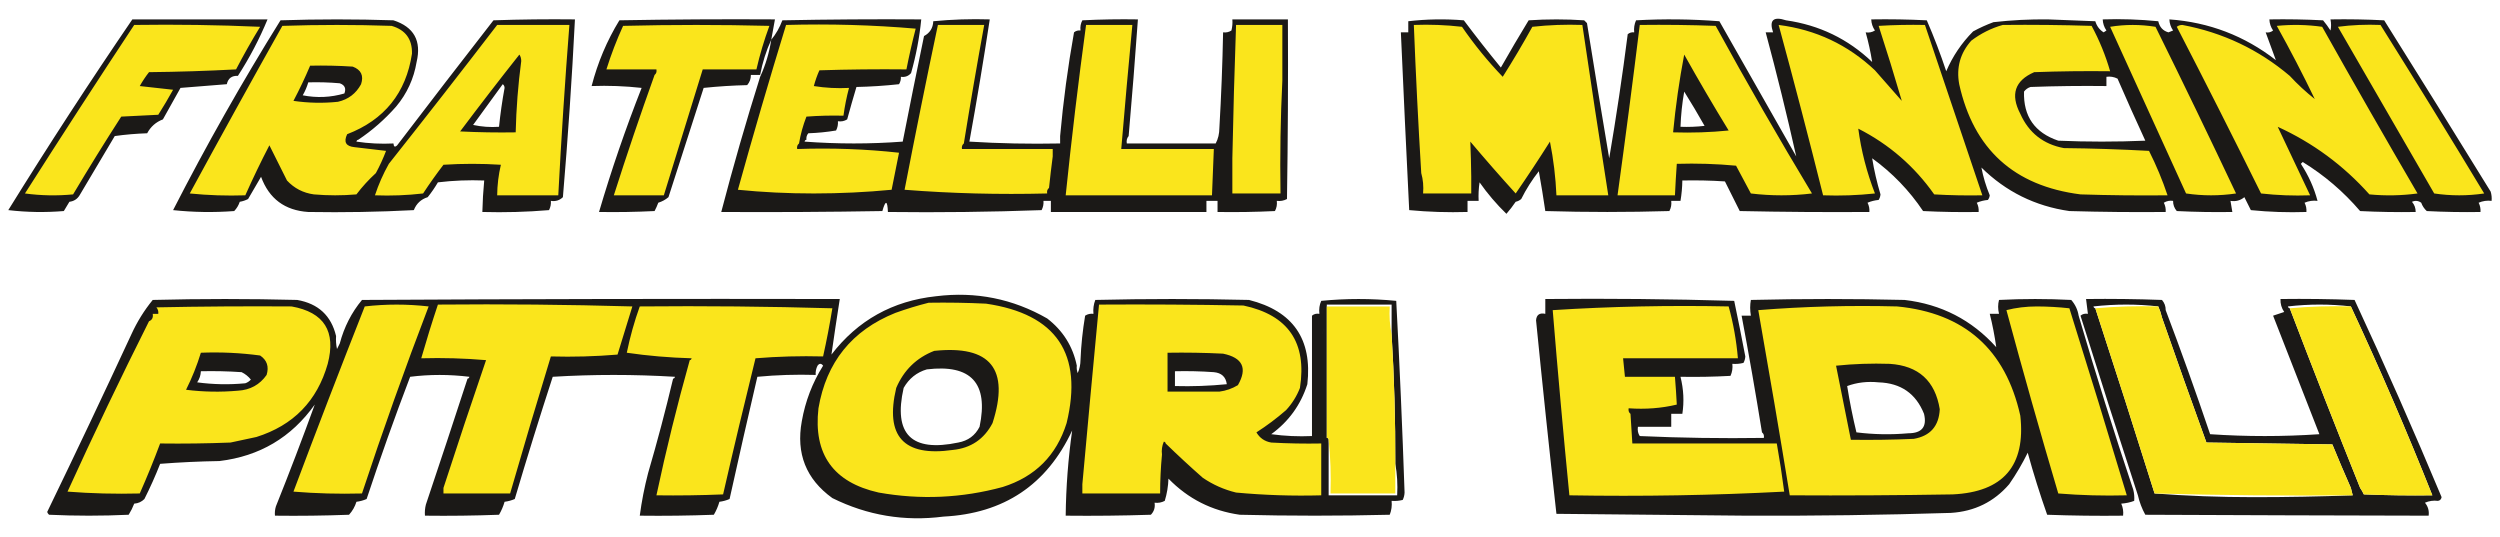 <svg version="1.2" xmlns="http://www.w3.org/2000/svg" viewBox="0 0 1350 290" width="1350" height="290">
	<style>
		.s0 { fill: #1b1917 } 
		.s1 { fill: #fae51c } 
	</style>
	<path fill-rule="evenodd" class="s0" d="m756.47 17.47h4v-6q14.74-1.73 30-0.5 9.72 12.97 20 25.5 7.31-12.87 15-25.5 15-1 30 0l1.5 1.5q5.84 36.53 12 73 5.69-33.34 10-67 1.52-1.25 3.5-1-0.38-3.43 1-6.5 22.52-1.25 45 0.5 20.75 36.5 41.5 73-7.51-33.57-16.5-67h4q-3.32-9.87 7-6.5 26.97 3.86 46.5 22.5-1.25-8.01-3.5-16 2.68 0.43 5-1-1.87-2.73-2-6 15.02-0.25 30 0.5 5.84 13.49 10.5 27.5 5.19-12.12 14.5-21.5 5.32-2.91 11-5 14.67-1.67 29.5-1.5l25.5 1q1.2 3.95 4.5 6l1.5-1q-1.87-2.73-2-6 15.03-0.49 30 1 1.09 4.79 5.5 6l2.5-1q-1.87-2.73-2-6 32.15 2.3 57.5 22-2.72-7.45-5.5-15 2.22 0.4 4-1-1.87-2.73-2-6 14.51-0.25 29 0.5 2.19 2.62 4 5.5 0.63-2.74 0-6 14.51-0.25 29 0.5 28.94 46.13 57.5 92.5 0.74 2.46 0.5 5-3.63-0.46-7 1 1.21 2.36 1 5-14.51 0.25-29-0.5-2.05-1.86-3-4.5-2.36-1.69-5-0.5 2.04 2.38 2 5.5-15.01 0.25-30-0.5-13.51-15.78-31-26.5-0.5 0.5-1 1 6.2 9.39 9 20-3.63-0.46-7 1 1.21 2.36 1 5-15.03 0.5-30-1-1.75-3.5-3.5-7-3.21 2.67-7.5 2 0.5 3 1 6-15.01 0.25-30-0.5-2.04-2.37-2-5.5-2.68-0.42-5 1 1.21 2.36 1 5-26.01 0.25-52-0.5-27.71-3.98-47.5-23.5 1.44 7.6 4.5 15-0.16 1.42-1 2.5-3.12 0.29-6 1.5 1.21 2.36 1 5-15.01 0.25-30-0.5-11.18-16.68-27.5-28.5 1.59 9.79 4.5 19.5-0.13 1.66-1 3-3.12 0.29-6 1.5 1.21 2.36 1 5-35.01 0.25-70-0.5l-8-16q-11.49-0.75-23-0.5-0.08 5.55-1 11h-5q0.36 2.95-1 5.5-33.5 1-67 0-1.56-10.71-3.5-21.5-5.5 7-9.5 15-1.31 1.13-3 1.5-2.33 3.45-5 6.5-8.05-7.8-14.5-17-0.75 4.98-0.5 10h-6v6q-15.87 0.48-31.5-1-2.38-47.99-4.5-96zm153 32q-1.66 9.41-2 19 6.52 0.25 13-0.5-5.35-9.47-11-18.5zm228-8v5q-20.51-0.25-41 0.5-2.15 0.7-3.5 2.5-0.6 20.03 18.5 26.5 23.5 1 47 0-7.69-16.63-15-33.5-2.85-1.44-6-1zm-721-20q-4.13 9-6 19h-5q0.04 3.13-2 5.5-11.87 0.28-23.5 1.5-9.49 29.48-19 59-2.4 2.05-5.5 3-0.86 2.34-2 4.5-14.99 0.75-30 0.5 9.99-33.95 23-67-13.46-1.49-27-1 4.91-19.03 15-35.5 42-0.75 84-0.5-1 5.5-2 11zm-345-11h73q-6.59 15.94-16 30.5-4.93-0.27-6 4.5-12.5 1-25 2-4.75 8.5-9.5 17-5.63 2.13-8.5 7.5-8.87 0.29-17.5 1.5-9.5 16-19 32-1.86 3.06-5.5 3.5-1.5 2.5-3 5-15.02 1.25-30-0.5 32.4-52.31 67-103zm122 65q-0.81 0.09-1 1 9.95 1.5 20 1 0.21 2.76 2 1 25.82-33.88 52-67.5 22-0.75 44-0.5-2.42 48.05-6.5 96-2.68 2.6-6.5 2 0.21 2.65-1 5-17.97 1.5-36 1 0.2-8.52 1-17-12.54-0.49-25 1-2.46 4.21-5.5 8-5.44 1.7-7.5 7-28.39 1.48-57 1-18.98-1.24-25.5-19l-7 12q-2.1 1.09-4.5 1.5-0.94 2.84-3 5-16.52 1.25-33-0.5 26.91-52.58 58-102.5 30.5-1 61 0 16.56 5.36 12.5 22.5-2.27 13.54-11 24-9.17 10.43-20.5 18zm78-30q-7.98 10.96-16 22 6.93 1.49 14 1 1.08-10.55 3-21-0.06-1.37-1-2zm-105-1q-1.07 3.65-3 7 11.45 2.24 22.5-1 1.55-4.07-2.5-5.5-8.48-0.74-17-0.5zm269 31q-0.81 0.09-1 1 26.74 1.99 53 0 5.59-28.52 11.5-57 4.76-2.51 5-8 15.13-1.47 30.5-1-5.02 33.09-11 66 24.24 1.5 49 1v-4q2.52-28.15 7.5-56 1.52-1.25 3.5-1-0.36-2.95 1-5.5 14.99-0.75 30-0.5-2.25 31.52-5 63-1.4 1.61-1 4h48q1.97-3.62 2-8.5 1.5-25.73 2-51.5 2.47 0.32 4.5-1 0.74-2.96 0.5-6h30q0.25 48.51-0.5 97-2.55 1.36-5.5 1 0.36 2.95-1 5.5-15.49 0.75-31 0.5v-6h-6v6h-84v-6h-4q0.21 2.65-1 5-41.49 1.5-83 1-0.41-9.57-3-0.5-43.5 0.75-87 0.5 9.58-36.73 21-73 4.37-9.44 6-20 3.8-4.61 6-10.5 37.5-0.75 75-0.5-1.45 14.71-5.5 29-2.17 2.49-5.5 2 0.12 2.15-1 4-11.47 1.25-23 1.5-2.61 8.69-5 17.5-2.32 1.43-5 1 0.21 2.65-1 5-7.45 1.25-15 1.5-1.25 1.52-1 3.5zm881 195q-3.63-0.46-7 1 2.51 3.02 2 7-76.38-0.15-153-0.5-2.74-4.96-4-10.5-15.79-48.38-31-97 1.6-1.4 4-1-0.5-4-1-8 20.51-0.25 41 0.5 2.04 2.38 2 5.5 12.54 33.13 24 67 29.5 2 59 0-12.5-32-25-64 3-1 6-2-2.17-3.17-2-7 20.01-0.25 40 0.5 24.51 52.75 47 106.5-0.37 1.82-2 2zm-149-99q-0.71-3.11-2-6-17.26-1.98-35 0 0.19 0.91 1 1 16.31 49.93 32 100 26.23 2 53.5 2 27.01 0 53.5-1-0.5-2-1-4-5.11-11.56-10-23.5-34-0.5-68-1-12.22-33.68-24-67.5zm107 92q1.13 1.55 2 3.5 18.49 0.75 37 0.5-20.57-51.71-44-102-16.76-1.98-34 0 0.19 0.91 1 1 18.59 48.67 38 97zm-693-66q-0.23 2.06 0.5 4 1.47-3.36 1.5-7 0.49-12.08 2.5-24 2.03-1.32 4.5-1-0.4-3.92 1-7.5 41.5-1 83 0 35.62 8.98 31.5 45.5-5.36 16.75-19.5 27 10.96 1.5 22 1v-65h4q-1.7 5.22 1.5 10 0.5-1.5 1-3 0.25 29.76 1.5 59v-72q-2.42 1.64-2.5 5-0.74-3.46-0.5-7 20.1-1.99 40.5 0 2.74 51.73 4.5 103.5-0.09 2.16-1 4-2.96 0.75-6 0.5 0.4 3.93-1 7.5-40.5 1-81 0-22.65-3.2-38.5-19.5-0.21 6.18-2 12-2.55 1.36-5.5 1 0.59 3.82-2 6.5-22.99 0.75-46 0.5 0.27-23.2 3.5-46-20.56 44.01-69.5 46.5-31.61 4.07-60-10-21.28-15.34-16.5-41.5 2.83-16.15 11.5-30-1.5-2-3 0-1.21 2.36-1 5-15.87-0.48-31.5 1-7.69 32.96-15 66-2.6 1.13-5.5 1.5-1.05 3.68-3 7-19.99 0.75-40 0.5 1.53-11.61 4.5-23 7.42-25.35 13.5-51 0.82-0.09 1-1-33.24-1.99-66 0-10.66 32.74-20.5 66-2.6 1.13-5.5 1.5-1.05 3.68-3 7-19.99 0.75-40 0.5-0.24-3.04 0.5-6 11.41-33.98 22.5-68 0.82-0.09 1-1-16.24-1.98-32 0-12.47 32.68-23.5 66-2.6 1.13-5.5 1.5-1.22 3.94-4 7-19.99 0.75-40 0.5-0.24-2.54 0.5-5 11.02-27.5 21-55-18.94 26.6-51.5 30.5-16.02 0.26-32 1.5-3.81 9.69-8.5 19-2.24 2.26-5.5 2.5-1.21 3.14-3 6-21.5 1-43 0-0.69-0.62-1-1.5 23.16-47.81 45.5-96 4.61-10.08 11.5-18.5 39-1 78 0 17.09 2.99 21 19.5-0.24 3.54 0.5 7l1.5-3q3.53-13.31 12-23.5 129-0.75 258-0.5-2.37 15.07-4.5 30 21.31-27.73 56.5-31.5 32.12-3.98 60 12 12.79 9.85 16 25.5zm136 40v30h37q0.48-8.78-1-17 0.11-35.04-2-70v-16h-35q-2.42 1.64-2.5 5-0.74-3.46-0.5-7-1.45 3.16-1 7-2.4-0.4-4 1h4q-1.7 5.22 1.5 10l1-3q0.25 29.76 1.5 59 1 0 1 1zm-609-37q-0.13 3.27-2 6 12.97 1.75 26 0.5 1.76-0.62 3-2-2.07-2.57-5-4-10.99-0.75-22-0.5zm526 0v8q14.06 0.38 28-1-0.77-5.93-7-6.5-10.49-0.75-21-0.5zm-134-1q-8.17 2.41-12.5 10-8.5 37.51 29.5 29.5 7.94-1.46 11.5-8.5 7.4-35.34-28.5-31zm408 24h-6v7h-18q-0.43 2.88 1 5 33.24 1.5 67 1 0.36-1.93-1-3-5.09-31.58-11-63h5q-0.76-4.42 0-8.5 41.5-1 83 0 29.67 3.46 49.5 25.5-1.25-9.01-3.5-18h5q-0.96-3.91 0-7.5 19.5-1 39 0 3.23 3.69 4 8.5 13.81 47.23 29.5 94 0.75 2.96 0.5 6-3.19 1.22-7 1.5 1.39 3.07 1 6.5-20.51 0.25-41-0.5-5.82-16.51-10.5-33.5-4.35 8.86-10 17-12.31 14.3-31.5 15.5-55.21 1.72-110.5 1.5l-102.5-1q-5.82-52.19-11-104.5 0.37-4.5 5-3.5v-8q51.01-0.5 102 1 3.14 14.94 6 30-0.1 1.91-1 3.5-2.96 0.75-6 0.5 0.39 3.44-1 6.5-13.49 0.75-27 0.5 2.53 10.15 1 20zm106-17q-9.14-0.92-17 2 2.01 12.6 5 25 13.98 1.75 28 0.5 11.03-0.01 8.5-10.5-6.57-16.43-24.5-17z"/>
	<path fill-rule="evenodd" class="s1" d="m960.47 13.47q30.08 3.8 52 24.5 7.25 8.25 14.5 16.5-5.91-20.23-12.5-40.5 12.49-0.75 25-0.5 15.5 46 31 92-13.01 0.25-26-0.5-16.07-22.81-41-35.5 2.33 17.78 9 35-13.96 1.5-28 1-11.52-46.09-24-92zm179 1q12.11-1.99 24.5 0 22.16 44.82 43.5 90-13.5 2-27 0-20.54-45.15-41-90zm-254-1q20.51-0.25 41 0.5 25.1 45.83 52 90.5-16.5 2-33 0l-8-15q-15.97-1.49-32-1-0.61 8.5-1 17h-31q6.33-45.95 12-92zm48 57q-12.34-20.15-24-41-3.98 20.85-6 42 15.27 0.49 30-1zm242-56q1.16-0.97 3-1 32.74 6.13 58 27.5 6.3 6.81 13.5 12.5-9.54-19.83-20.5-39.5 12.37-1.22 24.5 0.5 25.37 45.25 51.5 90-12.97 1.75-26 0.5-20.95-23.46-49.5-36.5 8.68 18.38 17.5 37-13.38 0.48-26.5-1-22.41-45.32-45.5-90zm-381 81v9h-26q0.47-5.8-1-11-2.43-39.97-4-80 13.04-0.49 26 1 9.91 14.41 22 27 8.38-13.25 16-27 13.46-1.49 27-1 6.76 46.04 14 92h-28q-0.64-14.62-3.5-29-9 14.24-18.5 28-12.49-13.74-24.5-28 0.39 9.45 0.5 19zm-441-55q1.36-1.06 1-3h-27q3.76-12.03 9-23.5 39.5-1 79 0-4.25 11.52-7 23.5h-29q-10.5 34-21 68h-27q10.4-32.68 22-65zm-281-27q34.02-0.5 68 1-6.88 11.26-13 23-23.48 1.25-47 1.5-2.79 3.55-5 7.5 9 1 18 2-3.81 6.88-8 13.5-10 0.5-20 1-13.37 20.75-26 42-13.03 1.25-26-0.5 29.14-45.79 59-91zm1009 0q24-0.25 48 0.5 6.33 11.74 10 24.5-20.51-0.25-41 0.5-15.69 6.84-7.5 22.5 6.89 15.39 23.5 18.5 23.02 0.25 46 1.5 5.89 11.69 10 24-23.51 0.25-47-0.5-53.83-6.84-65.5-59.5-2.46-13.4 6.5-23.5 7.82-5.91 17-8.5zm204 0q28.34 45.16 56 91-13.5 2-27 0-26.02-45.04-52-90 11.22-1.48 23-1zm-1017 0h39q-3.6 45.96-6 92h-33q0.09-8.42 2-16.5-15.5-1-31 0-5.79 7.55-11 15.5-12.96 1.5-26 1 2.92-8.85 7.5-17 29.57-37.31 58.5-75zm12 16q-16.25 20.51-32 41.5 14.99 0.75 30 0.5 0.45-19.32 3-38.5-0.02-2.07-1-3.5zm-89 50l17 2q-2.32 6.14-5.5 12-5.8 5.3-10.5 11.5-11.5 1-23 0-8.62-1.18-14.5-7.5l-9.5-19q-6.95 13.4-13 27-15.03 0.5-30-1 24.7-45.44 50-90.5 29.5-1 59 0 11.26 3.26 11 15-4.81 31.85-35 43.5-3.03 6.34 4 7zm-24-44q-4.07 9.65-9 19 11.97 1.75 24 0.5 8.42-1.92 12.5-9.5 2.31-6.93-4.5-9.5-11.49-0.75-23-0.5zm525 8q-1.49 30.24-1 61h-26v-19q0.72-36.01 2-72h25zm-106-30h25q-3.18 33.48-6 67h50q-0.42 12.51-1 25h-79q4.76-46.08 11-92zm-162 0q35.54-0.98 70 2-2.82 10.93-5 22-23.5-0.25-47 0.5-1.84 4.11-3 8.5 9.45 1.5 19 1-1.98 7.4-3 15-10.01-0.25-20 0.5-2.76 7.03-4 14.5-1.35 1.07-1 3 28.05-0.98 55 2-2 10-4 20-20.67 1.98-42 2-21.02 0-41-2 12.39-44.67 26-89zm96 64q-1.35 1.07-1 3h49v4q-1.12 8.49-2 17-1.35 1.07-1 3-39.03 0.99-77-2 8.62-44.58 18-89h25q-5.82 31.94-11 64zm749 88q23.43 50.29 44 102-18.51 0.25-37-0.5-0.87-1.95-2-3.5-19.41-48.33-38-97 16.23-1.49 33-1zm-104 0q1.29 2.89 2 6 11.78 33.82 24 67.5 34 0.5 68 1 4.89 11.94 10 23.5 0.5 2 1 4-53.61 0.49-107-1-15.69-50.07-32-100 16.73-1.49 34-1zm-664-2q15.51-0.25 31 0.5 57.07 8.39 43.5 64.5-8.21 26.21-34.5 34.5-33.12 9.01-67 3-36.74-8.25-32.5-45.5 6.34-37.34 41.5-51.5 9.05-3.25 18-5.5zm3 26q-14.34 5.59-20.5 20-9.3 39.17 30.5 33.5 14.68-1.46 21.5-14.5 14.11-43.81-31.5-39zm-309 77q-18.77 0.5-37-1 18.8-50.11 38.5-100 17.16-1.98 34.5 0-19.2 50.12-36 101zm521-101h34q-0.48 7.8 1 15 2.11 34.96 2 70v16h-35q0.49-14.77-1-29 0-1-1-1zm-87 74q-0.09-0.81-1-1-1.46 3.37-1 7-1 10.47-1 21h-42v-5q4.39-48.51 9-97 39-0.25 78 0.5 36.24 7.72 30.5 44.5-2.6 6.71-7.5 12-7.61 6.63-16 12 2.69 4.6 8 5.5 13.49 0.75 27 0.5v28q-23.07 0.63-46-1.5-9.75-2.37-18-8-10.29-9.05-20-18.5zm29-28q5.34-0.69 10-3.5 7.89-13.7-8-17-14.99-0.75-30-0.5v21zm-313-46q52.26-0.49 104 1-2.12 13.09-5 26-18.37-0.48-36.5 1-9.08 36.74-17.5 73.5-17.99 0.75-36 0.5 7.82-36.77 18-73 0.82-0.09 1-1-18.04-0.51-35-3 2.64-12.89 7-25zm-70 101h-36v-3q11.19-34.55 23-69-17.47-1.49-35-1 4.19-14.58 9-29 52.51-0.5 105 1-4 13-8 26-17.97 1.5-36 1-11.3 36.91-22 74zm-118-101q26.38 4.72 19.5 31-8.56 30.07-38.5 39.5l-14 3q-18.99 0.75-38 0.5-5.08 13.66-11 27-19.76 0.5-39-1 21.16-46.5 44-92 2.52-1.02 2-4h3q0.26-1.98-1-3.5 36.5-0.75 73-0.5zm-49 25q-3.14 10.29-8 20 13.97 1.75 28 0.5 9.92-0.57 15.5-8.5 2.07-6.73-3.5-10.5-15.88-2.14-32-1.5zm825-25q3.77 13.59 5 28h-62q0.5 5 1 10h27q0.62 7.49 1 15-12.4 2.96-26 2-0.35 1.94 1 3 0.5 8 1 16h78q2.32 12.95 4 26-57.48 3-116 2-4.9-49.96-9-100 46.97-2.99 95-2zm184 1q15.8 50.4 31 101-18.52 0.5-37-1-14.61-49.32-28-99 7.68-1.99 16.5-2 8.86 0.04 17.5 1zm-93-1q54.56 5.3 66.5 59 4.47 40.54-36.5 42.5-43.99 0.75-88 0.5-8.18-50.06-17-100 36.96-2.98 75-2zm-4 31q-14.77-0.49-29 1 4 20 8 40 17.01 0.25 34-0.5 13.35-2.35 14-16-3.73-22.98-27-24.5z"/>
</svg>